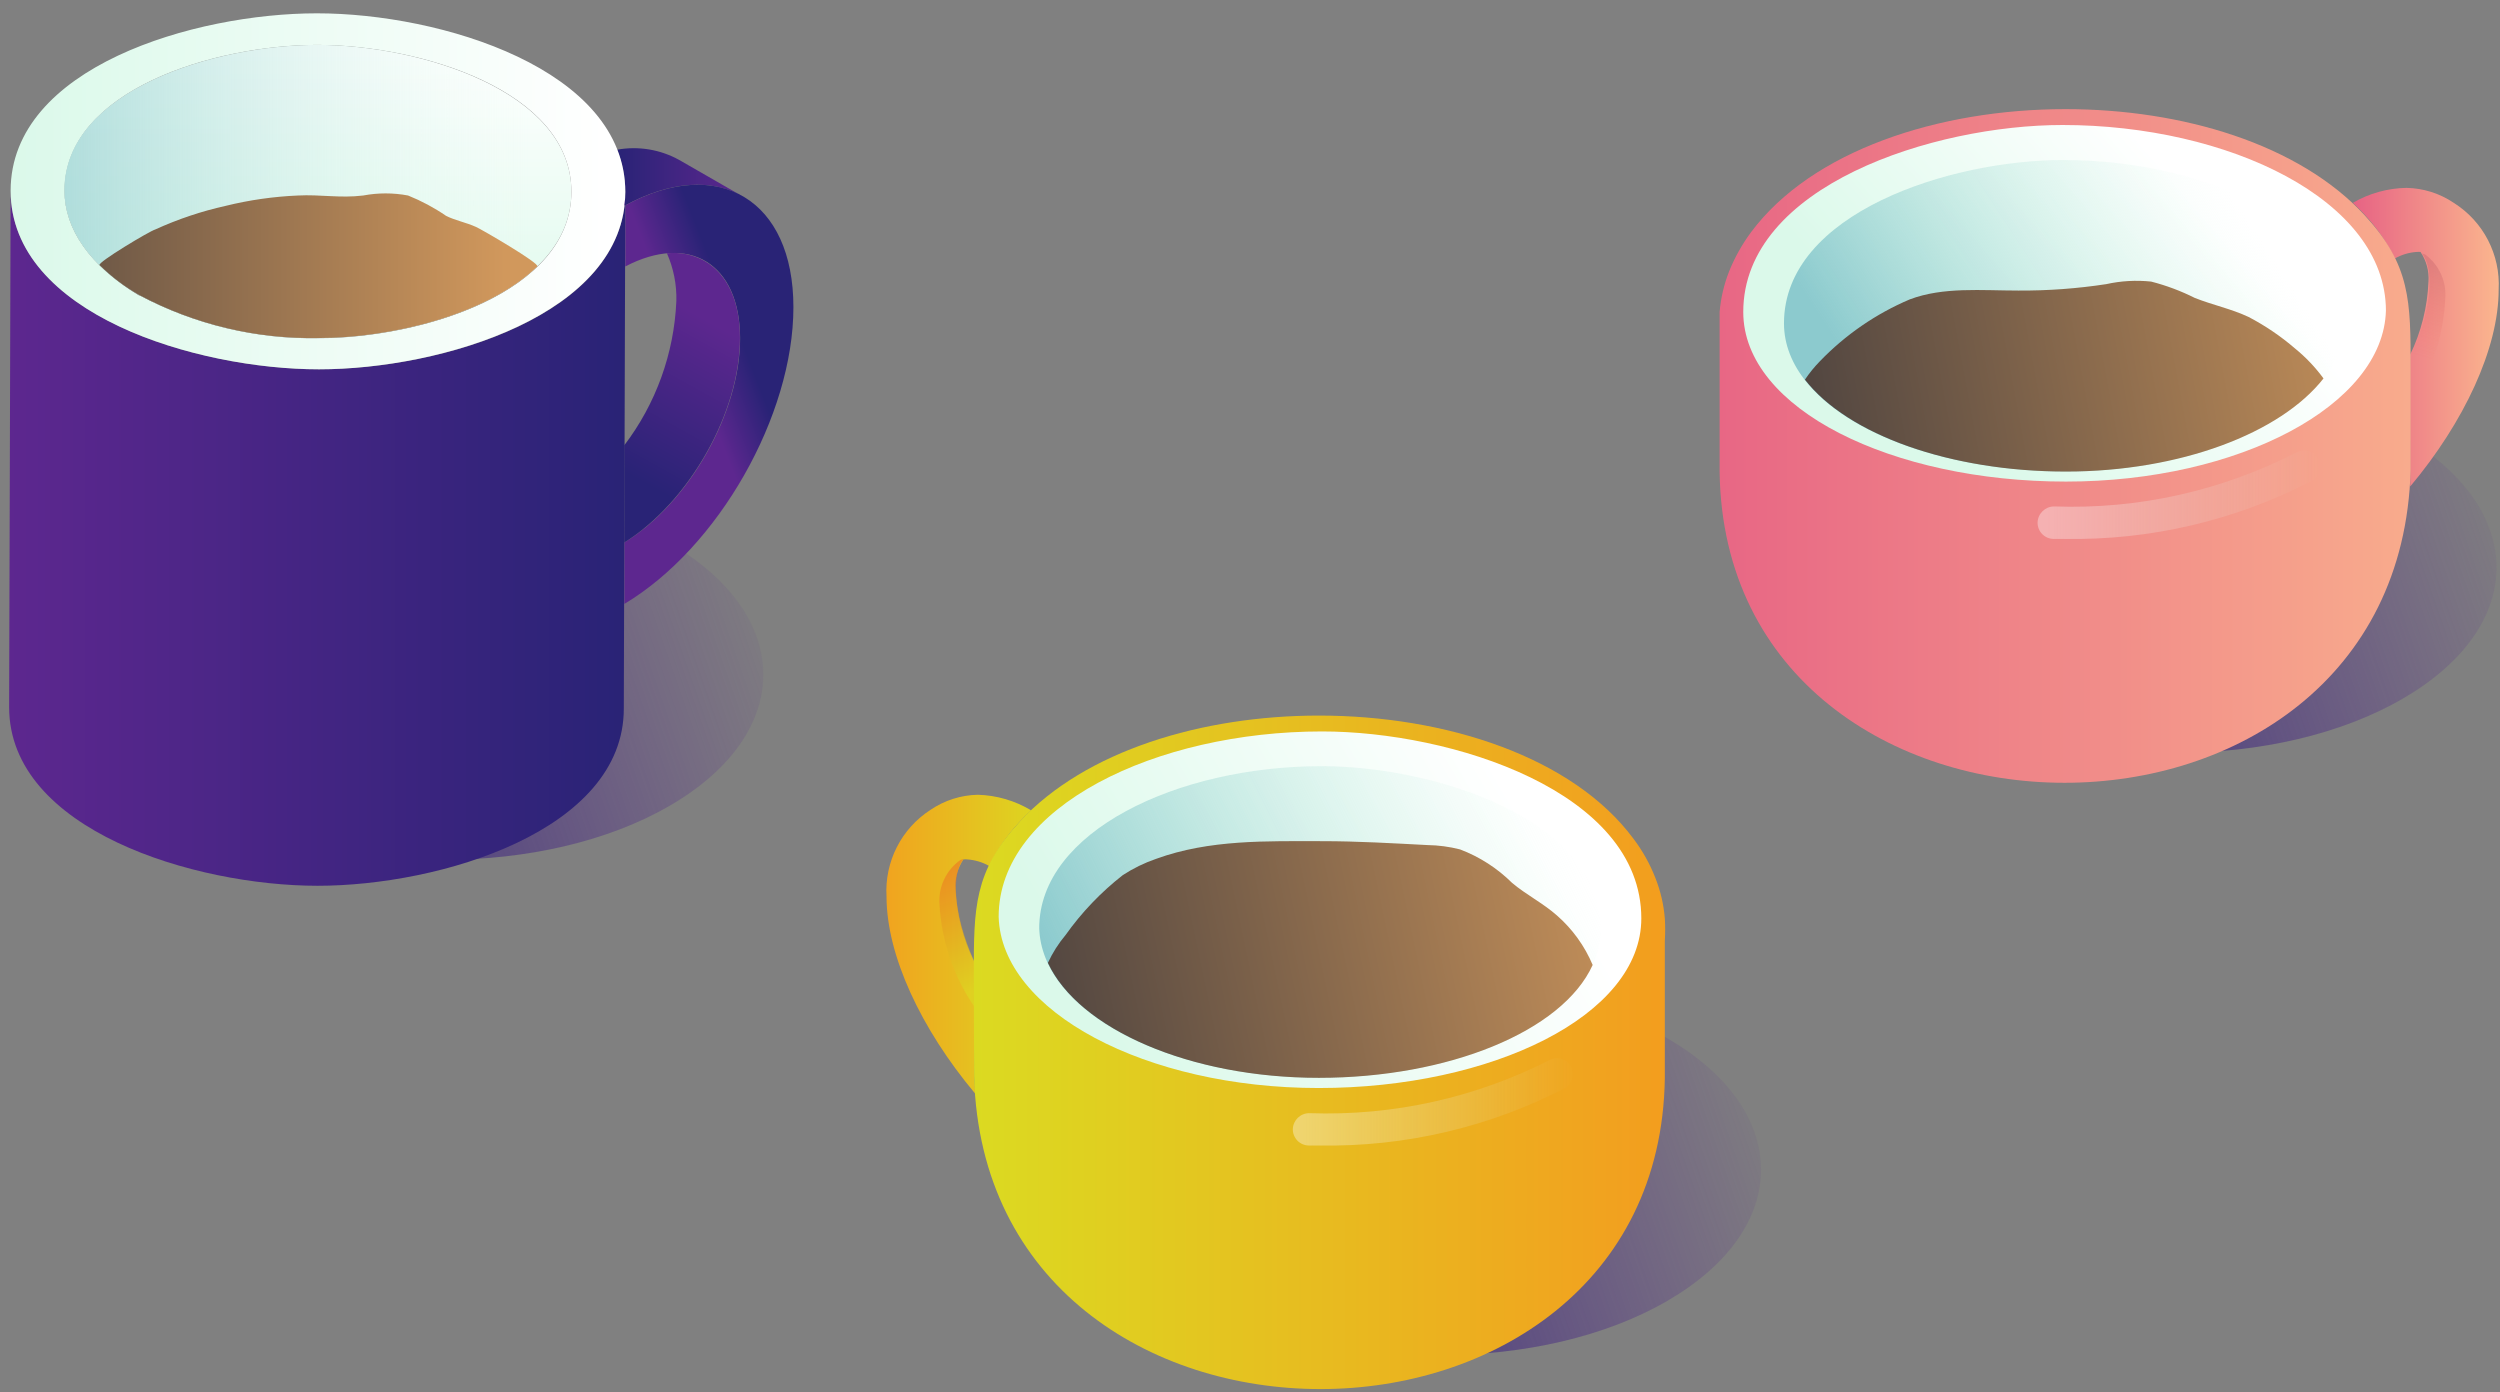 <svg xmlns="http://www.w3.org/2000/svg" width="167" height="93" viewBox="0 0 167 93">
    <rect x="0" y="0" width="167" height="93" fill="#808080" stroke="none"/>
    <defs>
        <linearGradient id="prefix__a" x1="8.827%" x2="100.519%" y1="58.306%" y2="39.804%">
            <stop offset="0%" stop-color="#292376"/>
            <stop offset="100%" stop-color="#5D278F" stop-opacity="0"/>
        </linearGradient>
        <linearGradient id="prefix__b" x1=".205%" x2="99.594%" y1="50.125%" y2="50.125%">
            <stop offset="0%" stop-color="#E76384"/>
            <stop offset="100%" stop-color="#FBB78E"/>
        </linearGradient>
        <linearGradient id="prefix__c" x1="51.827%" x2="47.326%" y1="6.377%" y2="71.255%">
            <stop offset="0%" stop-color="#AD4B5C"/>
            <stop offset="100%" stop-color="#FB4E45" stop-opacity="0"/>
        </linearGradient>
        <linearGradient id="prefix__d" x1="-5.719%" x2="117.396%" y1="50%" y2="50%">
            <stop offset="0%" stop-color="#E76384"/>
            <stop offset="100%" stop-color="#FBB78E"/>
        </linearGradient>
        <linearGradient id="prefix__e" x1=".001%" x2="100.015%" y1="50.225%" y2="50.225%">
            <stop offset="3%" stop-color="#FFF"/>
            <stop offset="100%" stop-color="#DBF9EA" stop-opacity="0"/>
        </linearGradient>
        <linearGradient id="prefix__f" x1="22.898%" x2="79.338%" y1="63.196%" y2="36.196%">
            <stop offset="0%" stop-color="#DBF9EA"/>
            <stop offset="97%" stop-color="#FFF"/>
        </linearGradient>
        <linearGradient id="prefix__g" x1="88.883%" x2="11.41%" y1="36.045%" y2="64.236%">
            <stop offset="0%" stop-color="#DBF9EA" stop-opacity="0"/>
            <stop offset="100%" stop-color="#8CCACE"/>
        </linearGradient>
        <linearGradient id="prefix__h" x1="1.53%" x2="123.499%" y1="53.218%" y2="44.861%">
            <stop offset="0%" stop-color="#534741"/>
            <stop offset="100%" stop-color="#D1985C"/>
        </linearGradient>
        <linearGradient id="prefix__i" x1="8.848%" x2="100.519%" y1="58.304%" y2="39.814%">
            <stop offset="0%" stop-color="#292376"/>
            <stop offset="100%" stop-color="#5D278F" stop-opacity="0"/>
        </linearGradient>
        <linearGradient id="prefix__j" x1="0%" x2="100%" y1="49.619%" y2="49.619%">
            <stop offset="0%" stop-color="#292376"/>
            <stop offset="100%" stop-color="#5D278F"/>
        </linearGradient>
        <linearGradient id="prefix__k" x1="43.526%" x2="60.622%" y1="50.64%" y2="32.889%">
            <stop offset="0%" stop-color="#5D278F"/>
            <stop offset="100%" stop-color="#292376"/>
        </linearGradient>
        <linearGradient id="prefix__l" x1="39.64%" x2="53.977%" y1="84.543%" y2="19.614%">
            <stop offset="0%" stop-color="#292376"/>
            <stop offset="100%" stop-color="#5D278F"/>
        </linearGradient>
        <linearGradient id="prefix__m" x1="50.015%" x2="50.015%" y1="106.259%" y2="-.409%">
            <stop offset="0%" stop-color="#DBF9EA"/>
            <stop offset="97%" stop-color="#FFF"/>
        </linearGradient>
        <linearGradient id="prefix__n" x1="0%" x2="100%" y1="49.989%" y2="49.989%">
            <stop offset="0%" stop-color="#5D278F"/>
            <stop offset="100%" stop-color="#292376"/>
        </linearGradient>
        <linearGradient id="prefix__o" x1="0%" x2="100%" y1="50%" y2="50%">
            <stop offset="0%" stop-color="#DBF9EA"/>
            <stop offset="97%" stop-color="#FFF"/>
        </linearGradient>
        <linearGradient id="prefix__p" x1="92.028%" x2="-26.602%" y1="50.013%" y2="50.013%">
            <stop offset="0%" stop-color="#DBF9EA" stop-opacity="0"/>
            <stop offset="100%" stop-color="#8CCACE"/>
        </linearGradient>
        <linearGradient id="prefix__q" x1="92.044%" x2="-26.677%" y1="50.081%" y2="50.081%">
            <stop offset="0%" stop-color="#D1985C"/>
            <stop offset="100%" stop-color="#534741"/>
        </linearGradient>
        <linearGradient id="prefix__r" x1="47%" x2="53%" y1="51%" y2="51%">
            <stop offset="0%" stop-color="#5D278F"/>
            <stop offset="100%" stop-color="#292376"/>
        </linearGradient>
        <linearGradient id="prefix__s" x1="8.824%" x2="100.519%" y1="58.306%" y2="39.803%">
            <stop offset="0%" stop-color="#292376"/>
            <stop offset="100%" stop-color="#5D278F" stop-opacity="0"/>
        </linearGradient>
        <linearGradient id="prefix__t" x1="123.782%" x2="-32.144%" y1="49.925%" y2="49.925%">
            <stop offset="0%" stop-color="#D9E021"/>
            <stop offset="100%" stop-color="#F7931E"/>
        </linearGradient>
        <linearGradient id="prefix__u" x1="55.12%" x2="46.658%" y1="93.177%" y2="-5.092%">
            <stop offset="0%" stop-color="#D9E021"/>
            <stop offset="100%" stop-color="#F15A24"/>
        </linearGradient>
        <linearGradient id="prefix__v" x1="117.032%" x2="-9.7%" y1="49.989%" y2="49.989%">
            <stop offset="0%" stop-color="#F7931E"/>
            <stop offset="100%" stop-color="#D9E021"/>
        </linearGradient>
        <linearGradient id="prefix__w" x1=".001%" x2="100.882%" y1="49.213%" y2="49.213%">
            <stop offset="3%" stop-color="#FFF"/>
            <stop offset="100%" stop-color="#DBF9EA" stop-opacity="0"/>
        </linearGradient>
        <linearGradient id="prefix__x" x1="10.505%" x2="88.819%" y1="62.938%" y2="37.734%">
            <stop offset="0%" stop-color="#DBF9EA"/>
            <stop offset="97%" stop-color="#FFF"/>
        </linearGradient>
        <linearGradient id="prefix__y" x1="98.107%" x2="2.453%" y1="36.918%" y2="63.348%">
            <stop offset="0%" stop-color="#DBF9EA" stop-opacity="0"/>
            <stop offset="100%" stop-color="#8CCACE"/>
        </linearGradient>
        <linearGradient id="prefix__z" x1="-.467%" x2="118.027%" y1="54.307%" y2="43.416%">
            <stop offset="0%" stop-color="#534741"/>
            <stop offset="100%" stop-color="#D1985C"/>
        </linearGradient>
    </defs>
    <g fill="none">
        <g>
            <path fill="url(#prefix__a)" d="M46.44 22.09c-8.4-4.85-22-4.85-30.33 0-8.33 4.85-8.3 12.72.09 17.56 8.39 4.84 22 4.86 30.34 0s8.3-12.71-.1-17.56" transform="translate(114 7)"/>
            <path fill="url(#prefix__b)" d="M47 24.39v1.11c3.61-4.31 5.91-9.23 5.91-13.15.127-2.335-1.021-4.555-3-5.8-.932-.63-2.026-.976-3.15-1-1.263.019-2.5.363-3.59 1 .28.25.54.52.8.8.809.868 1.483 1.852 2 2.92.447-.255.946-.405 1.46-.44.086-.01.174-.01.26 0 .398.587.585 1.293.53 2-.07 1.686-.485 3.34-1.22 4.86V24.39z" transform="translate(114 7)"/>
            <path fill="url(#prefix__c)" d="M49.34 13c.11-1.166-.398-2.304-1.34-3-.067-.03-.137-.05-.21-.06.77.93.74 3.51-.7 6.78v3.1c1.349-2.03 2.126-4.386 2.25-6.82z" opacity=".25" transform="translate(114 7)"/>
            <path fill="url(#prefix__d)" d="M23.91 45.29c11.36 0 22.74-6.91 23.12-20.9v-1.06-5.72c0-4.49 0-6.9-3.06-10.22-4.39-4.76-12.19-7.1-20-7.1-8.47 0-16.94 2.77-21 8.22-.6.81-1.094 1.694-1.47 2.63-.338.865-.55 1.774-.63 2.7v10.69c.2 13.78 11.61 20.76 23.04 20.76z" transform="translate(114 7)"/>
            <path fill="url(#prefix__e)" d="M1.87 6h-.7c-.286-.005-.56-.124-.758-.33C.213 5.463.105 5.186.11 4.9c.021-.594.506-1.065 1.1-1.07 5.61.204 11.177-1.035 16.17-3.6.249-.143.545-.18.82-.103.277.077.511.262.65.513.291.525.104 1.186-.42 1.48C13.32 4.772 7.627 6.106 1.87 6z" opacity=".35" transform="translate(114 7) translate(22 23)"/>
            <path fill="url(#prefix__f)" d="M24 25.17c-11.57 0-21.55-4.83-21.55-11.33 0-8.43 12.71-12.49 21.33-12.49 11.05 0 21.58 5 21.6 12.39-.16 6.33-9.83 11.43-21.38 11.43z" transform="translate(114 7)"/>
            <path fill="url(#prefix__g)" d="M24 24.5c-10.11 0-18.83-4.22-18.83-9.9 0-7.37 11.1-10.91 18.64-10.91 9.65 0 18.85 4.37 18.87 10.82C42.53 20 34.08 24.5 24 24.5z" transform="translate(114 7)"/>
            <path fill="url(#prefix__h)" d="M24 24.5c7.65 0 14.35-2.57 17.21-6.22-.545-.745-1.184-1.417-1.9-2-.952-.82-1.996-1.528-3.11-2.11-1.15-.54-2.41-.8-3.59-1.27-.928-.466-1.904-.831-2.91-1.09-1.003-.106-2.016-.049-3 .17-1.946.298-3.912.442-5.88.43-2.44 0-5-.26-7.25.59-2.258.959-4.298 2.364-6 4.13-.37.379-.705.79-1 1.23C9.43 22.05 16.31 24.5 24 24.5z" transform="translate(114 7)"/>
        </g>
        <path fill="url(#prefix__i)" d="M44.66 36.24c-8.4-4.85-22-4.85-30.33 0C6 41.09 6 49 14.43 53.81c8.43 4.81 22 4.85 30.33 0 8.33-4.85 8.31-12.72-.1-17.57"/>
        <path fill="url(#prefix__j)" d="M49.61 13.12c-2-1.18-4.82-1.06-7.9.63.04-.308.06-.619.06-.93.001-.967-.186-1.925-.55-2.82 1.425-.259 2.895-.015 4.16.69l4.23 2.43z"/>
        <path fill="url(#prefix__k)" d="M53 20.52c0 7.23-5 16.06-11.29 19.82v-4.1c4.3-2.63 7.75-8.69 7.73-13.67-.02-4.98-3.42-7-7.67-4.77v-4.08C48 10.36 53 13.34 53 20.52z"/>
        <path fill="url(#prefix__l)" d="M49.43 22.57c0 5-3.43 11-7.73 13.67v-6.49c2.118-2.782 3.332-6.147 3.48-9.64.03-1.097-.186-2.187-.63-3.19.877-.094 1.761.088 2.53.52 1.45.84 2.35 2.61 2.35 5.13z"/>
        <path fill="url(#prefix__m)" d="M38.17 12.81c0 6.74-10.16 9.76-16.87 9.76-4.18.084-8.31-.904-12-2.87-3.32-1.92-5-4.45-5-7C4.33 6 14.44 3 21.2 3c6.76 0 16.97 3.05 16.97 9.81z"/>
        <path fill="url(#prefix__n)" d="M41.77 12.84l-.1 34.5c0 8.14-12.25 11.83-20.46 11.83S.61 55.44.61 47.24l.1-34.5c0 8.2 12.34 11.93 20.6 11.93 8.26 0 20.44-3.67 20.46-11.83z"/>
        <path fill="url(#prefix__o)" d="M21.17.89c8.28 0 20.6 3.74 20.6 11.93S29.46 24.67 21.31 24.67.71 21 .71 12.74 13 .89 21.17.89zM9.3 19.72c3.691 1.961 7.821 2.949 12 2.87 6.72 0 16.87-3 16.87-9.78C38.17 6.03 28 3 21.19 3 14.38 3 4.31 6 4.31 12.75c0 2.53 1.67 5 5 7l-.01-.03z"/>
        <path fill="url(#prefix__p)" d="M38.17 12.81c0 6.74-10.16 9.76-16.87 9.76-4.18.084-8.31-.904-12-2.87-3.32-1.92-5-4.45-5-7C4.33 6 14.44 3 21.2 3c6.76 0 16.97 3.05 16.97 9.81z"/>
        <path fill="url(#prefix__q)" d="M6.65 17.71c.791.78 1.682 1.453 2.65 2 3.69 1.966 7.82 2.954 12 2.87 4.75 0 11.21-1.51 14.59-4.78.2-.2-3.74-2.49-4.09-2.64-.66-.3-1.41-.44-2-.74-.794-.545-1.646-1-2.54-1.36-.991-.188-2.009-.188-3 0-1.55.19-2.85-.08-4.36 0-1.626.07-3.24.3-4.82.69-1.621.36-3.2.89-4.71 1.58-.37.1-3.89 2.21-3.72 2.38z"/>
        <path fill="url(#prefix__r)" d="M41.77 12.84v.88c-.02-.007-.04-.007-.06 0 .04-.292.06-.586.06-.88z"/>
        <g>
            <path fill="url(#prefix__s)" d="M52.31 22.32c-8.4-4.85-22-4.85-30.33 0-8.33 4.85-8.3 12.72.1 17.56 8.4 4.84 22 4.86 30.33 0 8.33-4.86 8.31-12.71-.1-17.56" transform="translate(59 47)"/>
            <path fill="url(#prefix__t)" d="M6.32 6.09c-1.125.022-2.219.37-3.15 1C1.21 8.348.082 10.566.22 12.89c0 3.92 2.3 8.84 5.91 13.15 0-.36-.02-.73-.06-1.11v-6.78-.92c-.736-1.506-1.158-3.146-1.24-4.82-.055-.707.132-1.413.53-2 .086-.01.174-.01.26 0 .514.035 1.013.185 1.46.44.517-1.068 1.191-2.052 2-2.92.26-.28.52-.55.8-.8-1.078-.646-2.304-1.004-3.56-1.04z" transform="translate(59 47)"/>
            <path fill="url(#prefix__u)" d="M6.06 17.17c-1.44-3.27-1.47-5.85-.7-6.78-.073.008-.144.028-.21.06-.96.684-1.489 1.825-1.39 3 .143 2.42.938 4.755 2.3 6.76v-2.1c-.01-.32-.01-.64 0-.94z" opacity=".5" transform="translate(59 47)"/>
            <path fill="url(#prefix__v)" d="M6.05 18.11c0-4.48 0-6.89 3.06-10.22 4.4-4.75 12.2-7.09 20-7.09 8.48 0 16.95 2.77 21 8.22.61.804 1.105 1.69 1.47 2.63.342.86.554 1.767.63 2.69.032.5.032 1 0 1.5v9.19c-.2 13.78-11.61 20.76-23 20.76S6.45 38.88 6.07 24.9l-.02-6.79z" transform="translate(59 47)"/>
            <path fill="url(#prefix__w)" d="M2.12 6.52h-.7c-.286-.005-.56-.124-.758-.33-.199-.207-.307-.484-.302-.77.022-.592.508-1.06 1.1-1.06 5.61.2 11.178-1.042 16.17-3.61.506-.182 1.068.036 1.32.511.25.475.115 1.063-.32 1.379C13.536 5.289 7.86 6.623 2.12 6.52z" opacity=".35" transform="translate(59 47) translate(27 23)"/>
            <path fill="url(#prefix__x)" d="M7.71 14.24c0-7.39 10.56-12.38 21.6-12.38 8.63 0 21.33 4 21.33 12.49 0 6.5-10 11.33-21.55 11.33S7.89 20.57 7.71 14.24z" transform="translate(59 47)"/>
            <path fill="url(#prefix__y)" d="M10.42 15c0-6.45 9.23-10.82 18.87-10.82 7.54 0 18.64 3.55 18.64 10.92 0 5.67-8.72 9.89-18.83 9.89-10.11 0-18.52-4.44-18.68-9.99z" transform="translate(59 47)"/>
            <path fill="url(#prefix__z)" d="M11 17.32C13.05 21.73 20.47 25 29.1 25s16.27-3.09 18.29-7.54c-.534-1.27-1.352-2.403-2.39-3.31-.94-.83-2.07-1.39-3-2.18-.988-.978-2.17-1.738-3.47-2.23-.713-.181-1.445-.279-2.18-.29-2.31-.12-4.66-.26-7-.26-3.73 0-7.55-.12-11.12 1.18-.786.27-1.535.635-2.23 1.09-1.46 1.141-2.747 2.489-3.82 4-.475.565-.871 1.19-1.18 1.86z" transform="translate(59 47)"/>
        </g>
    </g>
</svg>

